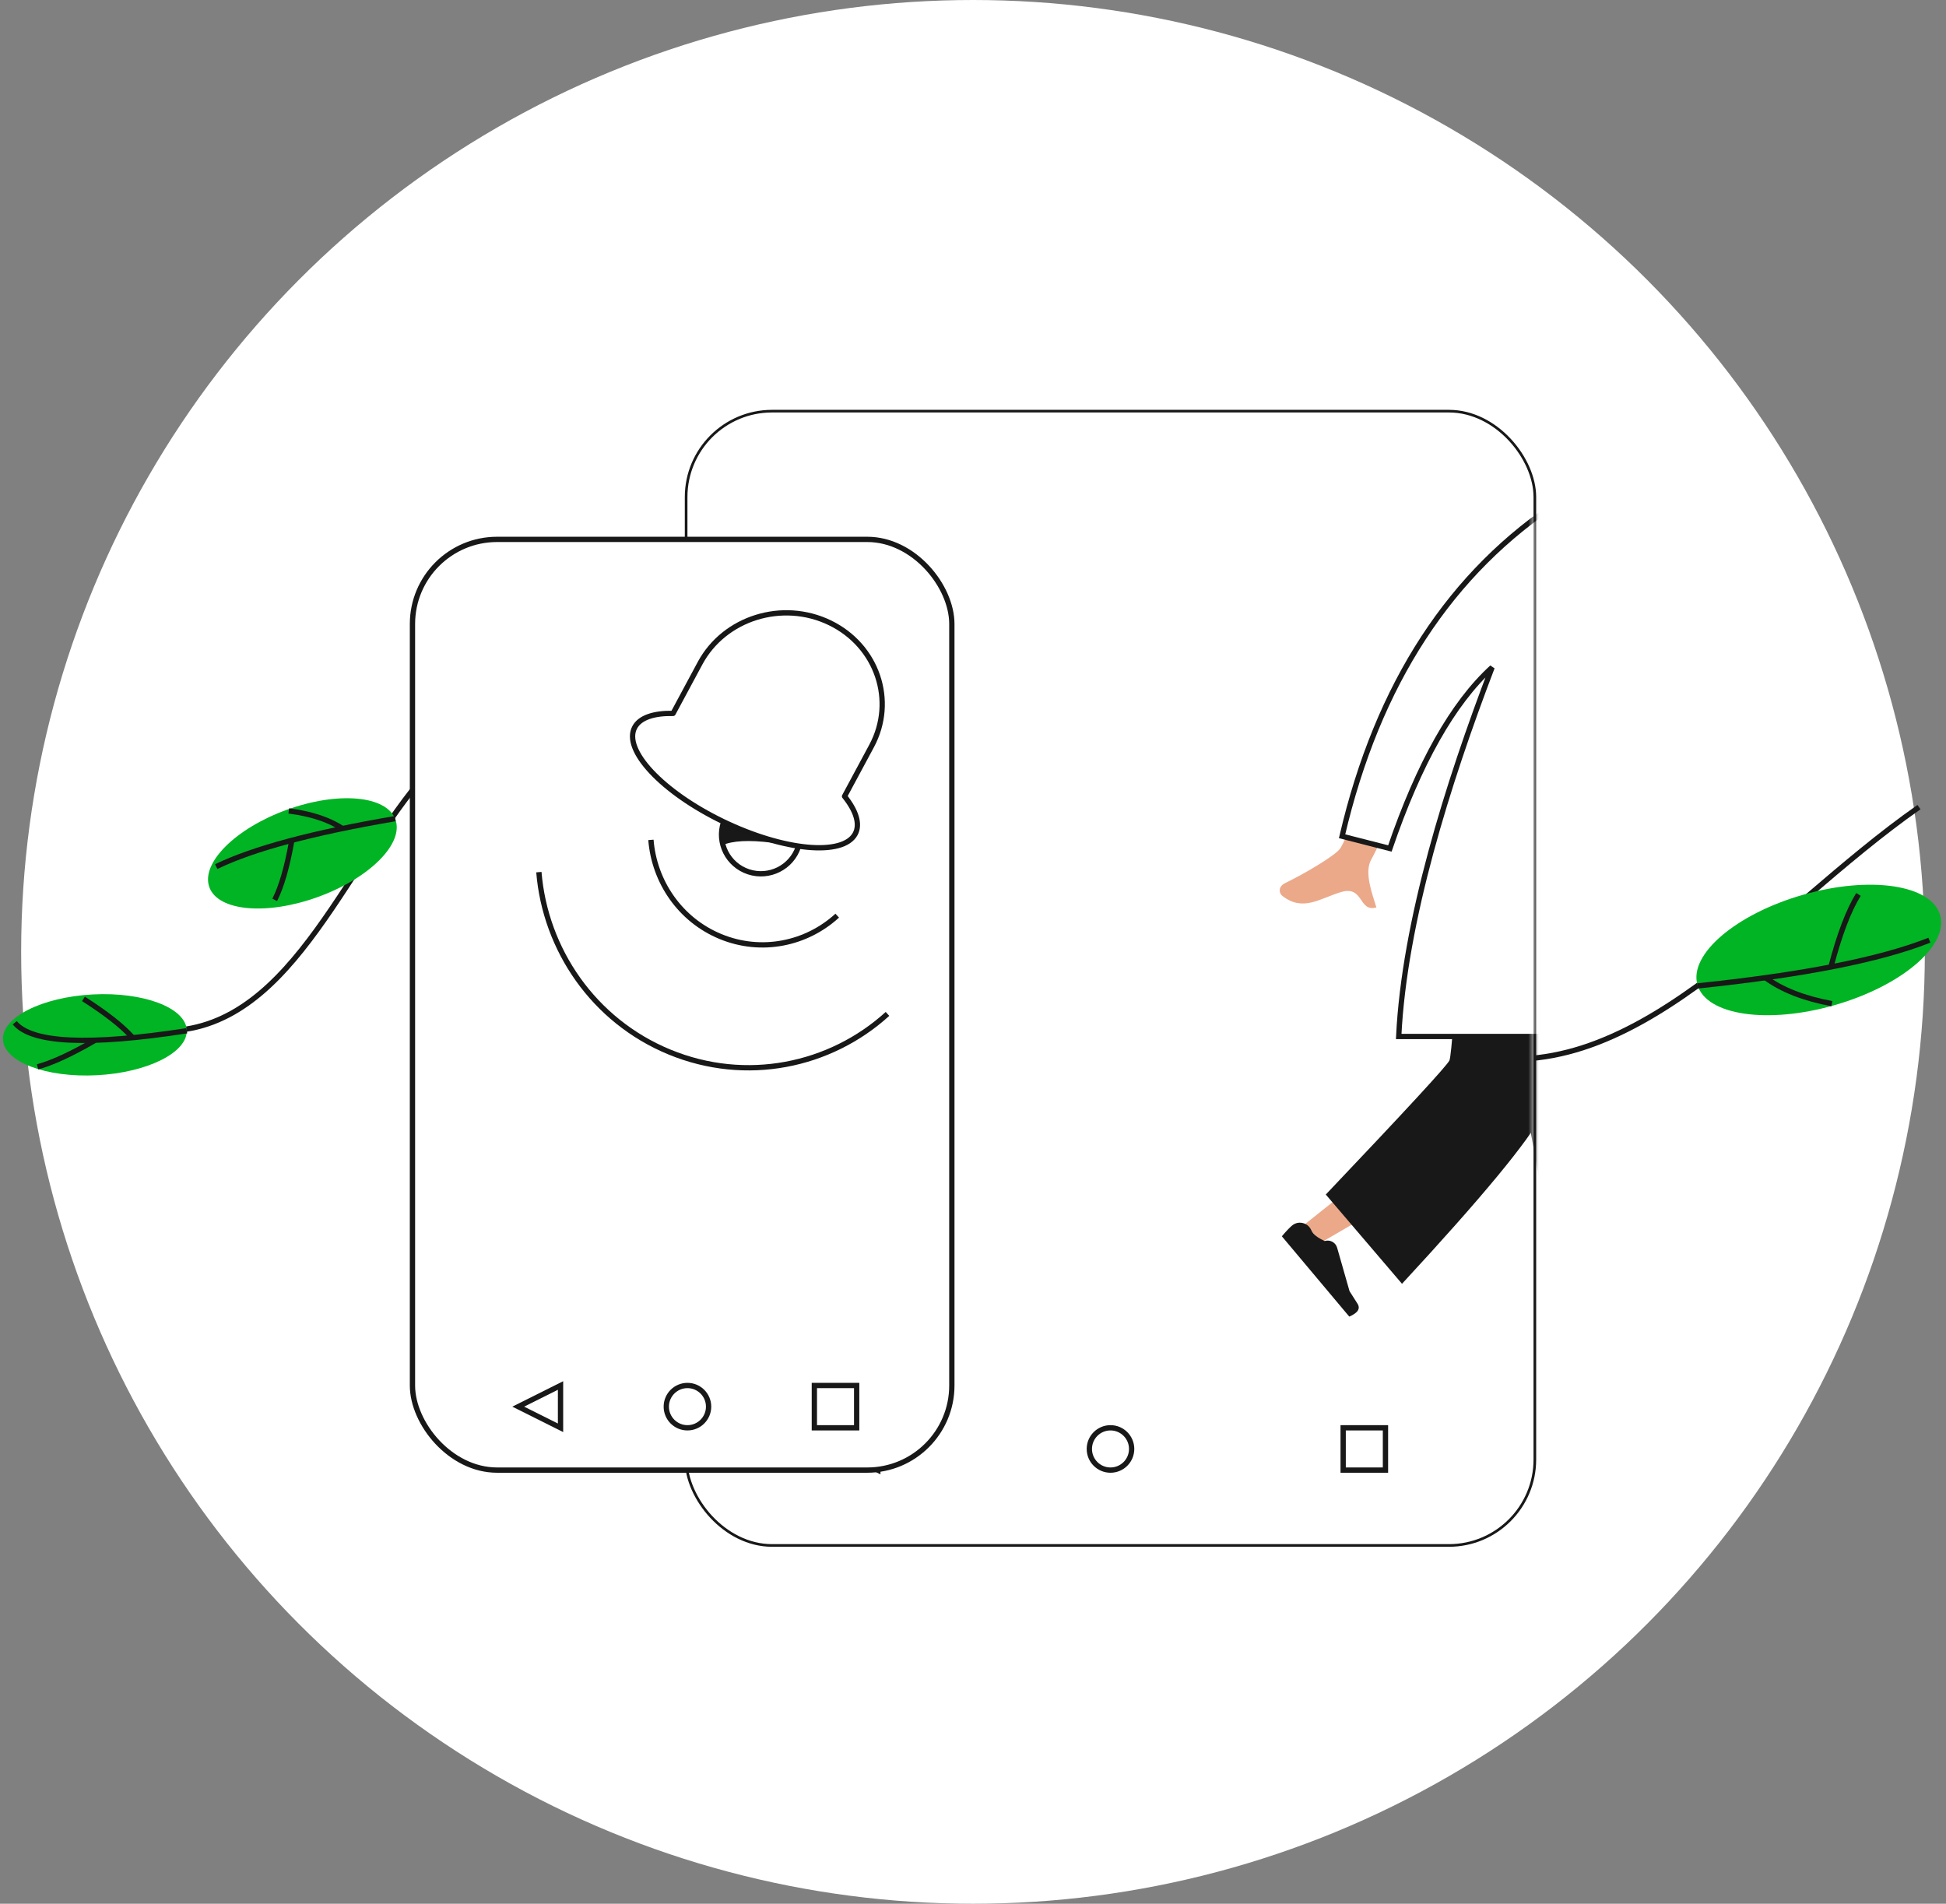 <svg height="180" viewBox="0 0 184 180" width="184" xmlns="http://www.w3.org/2000/svg" xmlns:xlink="http://www.w3.org/1999/xlink"><rect x="0" y="0" width="184" height="180" fill="#808080" stroke="none"/><defs><rect id="a" height="107" rx="8" width="80"/><mask id="b" fill="#fff"><use fill="#fff" fill-rule="evenodd" xlink:href="#a"/></mask></defs><g fill="none" fill-rule="evenodd"><g transform="translate(-17 -10)"><circle cx="109" cy="100" fill="#fff" r="90"/><g transform="matrix(.602 .799 -.799 .602 48.939 69.969)"><path d="m15.727 2.092c2.884 12.188 12.221 25.753 3.089 35" stroke="#181818" stroke-width=".5"/><g transform="matrix(-.829 -.559 .559 -.829 14.728 50.469)"><ellipse cx="3.823" cy="8.698" fill="#00b423" rx="3.823" ry="8.698"/><g stroke="#181818" stroke-width=".5"><path d="m3.155 17.361c1.913-9.167 1.947-14.592.103-16.275" transform="matrix(-.995 -.105 -.105 .995 8.715 .457)"/><path d="m2.007 8.898c.276-2.553.303-4.538.081-5.953" transform="matrix(-.934 .358 .358 .934 1.982 -.367)"/><path d="m5.148 12.937c.415-2.513.546-4.455.392-5.828" transform="matrix(.707 .707 .707 -.707 -5.513 13.309)"/></g></g><g transform="matrix(-.956 -.292 .292 -.956 15.978 25.361)"><ellipse cx="4.377" cy="9.36" fill="#00b423" rx="4.377" ry="9.36"/><g stroke="#181818" stroke-width=".5"><path d="m5.771 18.793c-.736-7.843-.737-13.685-.004-17.526" transform="matrix(-.996 -.087 -.087 .996 11.843 .517)"/><path d="m3.351 10.184c.37-2.566.443-4.557.218-5.973" transform="matrix(-.616 .788 .788 .616 .021 -.01)"/><path d="m6.61 14.306c.642-2.006.853-3.774.635-5.304" transform="matrix(.707 .707 .707 -.707 -6.199 14.966)"/></g></g></g><path d="m135.955-.851c3.296 17.064 13.967 36.055 3.53 49" stroke="#181818" stroke-width=".5" transform="matrix(.407 .914 -.914 .407 142.334 -37.601)"/><g transform="matrix(.276 .961 -.961 .276 198.946 91.311)"><ellipse cx="5.427" cy="11.938" fill="#00b423" rx="5.427" ry="11.938"/><g stroke="#181818" stroke-width=".5"><path d="m7.103 23.966c-.889-9.999-.872-17.448.049-22.349" transform="matrix(-.996 -.087 -.087 .996 14.689 .641)"/><path d="m4.174 12.934c.423-3.21.48-5.705.172-7.483" transform="matrix(-.616 .788 .788 .616 -.204 .099)"/><path d="m8.146 18.197c.843-2.534 1.14-4.762.893-6.682" transform="matrix(.707 .707 .707 -.707 -7.976 19.256)"/></g></g></g><g transform="translate(65 39)"><rect fill="#fff" height="107" rx="8" stroke="#181818" stroke-width=".5" width="80"/><use fill="#fff" xlink:href="#a"/><g mask="url(#b)"><g transform="translate(55 46)"><path d="m21.775 0 8.739 21.847 5.861 18.47h2.314l-8.96-40.317z" fill="#eba98a"/><path d="m20.026 0c-.093 7.701-1.452 18.07-1.669 18.55-.145.32-5.141 4.39-14.988 12.21l1.596 1.69c11.619-6.704 17.697-10.504 18.235-11.398.806-1.341 3.432-13.684 5.54-21.052z" fill="#eba98a"/><g fill="#181818"><path d="m.559 2.857c0 .318.053.781.158 1.391h9.914c.258-.854.109-1.315-.446-1.383-.555-.068-1.016-.13-1.383-.184l-3.897-1.741c-.47-.21-1.021.001-1.23.47-.004.009-.007.017-.011.026-.514.24-.931.36-1.253.36-.113 0-.246-.02-.397-.06-.619-.164-1.253.206-1.417.824-.026.097-.038.196-.038.296z" transform="matrix(.643 .766 -.766 .643 3.996 28.612)"/><path d="m.176 2.72c0 .318.053.781.158 1.391h9.914c.258-.854.109-1.315-.446-1.383-.555-.068-1.016-.13-1.383-.184l-3.897-1.741c-.47-.21-1.021.001-1.23.47-.004.009-.007.017-.011.026-.514.24-.931.36-1.253.36-.113 0-.246-.02-.397-.06-.619-.164-1.253.206-1.417.824-.026.097-.038.196-.038.296z" transform="translate(34.548 38.172)"/><path d="m27.747 38.842 10.942-1.193-8.109-37.649h-9.8z"/><path d="m5.358 27.945 7.206 8.439c7.59-8.201 12.015-13.553 13.275-16.054 1.26-2.501 2.393-9.278 3.398-20.329h-11.077c-.549 9.722-.919 14.81-1.111 15.262-.191.452-4.088 4.68-11.691 12.682z"/></g></g><g transform="translate(80 -8)"><path d="m2.379 9.154c-1.327-1.435-2.224-3.195-2.074-5.166.432-5.68 9.008-4.43 10.676-1.564 1.668 2.867 1.47 10.138-.686 10.65-.86.204-2.691-.296-4.556-1.332l1.17 7.632h-6.909z" fill="#eba98a" transform="translate(1.273 1.816)"/><path d="m3.002 12.714c-.868-3.679-3.341-6.188-2.963-7.832.252-1.096.923-1.778 2.013-2.045.564-2.174 2.383-3.098 5.456-2.774 4.61.487 7.424 2.311 6.209 6.325-1.117 0-2.465-.385-4.33.275-.592.209-1.015.858-1.269 1.947h-.843c-.818-1.292-1.624-1.767-2.419-1.424-.795.342-.976 1.174-.542 2.495l-.415 3.034z" fill="#181818"/></g><g transform="translate(56 8)"><path d="m44.462 21.027 7.224 5.939c2.026.681 3.703 1.47 5.031 2.368.306.311.66.924-.69.731s-2.779-.338-2.999.099c-.22.436.563 1.029.141 1.609-.282.387-1.401-.707-3.359-3.281l-7.322-3.544zm-32.712-2.57 4.239.597c-4.55 9.573-6.989 14.636-7.317 15.188-.739 1.243.13 3.408.47 4.555-1.718.481-1.169-2.093-3.341-1.451-1.983.586-3.619 1.914-5.582.335-.241-.194-.445-.829.323-1.199 1.912-.922 4.718-2.609 5.155-3.23.595-.848 2.613-5.779 6.055-14.794z" fill="#eba98a"/><path d="m28.258 2.299 2.533-1.078c4.299 8.398 10.311 16.361 19.747 22.706l-1.855 3.896c-8.139-3.819-15.777-6.67-19.343-13.157-1.197-2.177-.927-9.652-1.082-12.367z" fill="#ddd" transform="matrix(.996 .087 -.087 .996 1.416 -3.379)"/><path d="m20.147 38.019c7.491 1.155 13.387 1.155 17.689 0 .533-.143.617-1.441.37-2.322-3.849-13.716-6.488-25.685-6.488-35.212-.706.518-1.942.595-3.708.233-4.745 9.818-6.926 21.083-7.863 37.301z" fill="#181818"/><path d="m27.051.122h1.967c.458 2.682 1.902 38.998 6.362 50.878h-24.128c.523-10.883 4.649-23.956 8.829-34.895-3.696 3.368-6.918 9.074-9.665 17.119l-4.519-1.155c3.36-14.417 10.269-25.014 20.727-31.79.023-.052.045-.104.068-.156h.174c.064-.041.128-.082.193-.122z" fill="#fff" stroke="#181818" stroke-width=".5"/></g></g><g stroke="#181818" stroke-width=".5"><circle cx="40" cy="98" r="2"/><path d="m62 96h4v4h-4z"/><path d="m16 96 2 4h-4z" transform="matrix(0 -1 1 0 -82 114)"/></g></g><rect fill="#fff" height="88" rx="8" stroke="#181818" stroke-width=".5" width="51" x="39" y="51"/><g transform="matrix(.999 -.052 .052 .999 42.258 59.603)"><path d="m32.105 22.162c-.745 1.907-2.903 2.851-4.819 2.11-1.916-.742-2.865-2.889-2.12-4.796" fill="#fff" stroke="#181717" stroke-linejoin="round" stroke-width=".5"/><g stroke="#181818" stroke-width=".5" transform="matrix(-.982 .191 -.191 -.982 42.42 47.446)"><path d="m36.329 20.993c-3.295-6.55-10.045-11.076-17.808-11.128-7.83-.052-14.569 4.463-17.745 11.062" transform="matrix(.809 .588 -.588 .809 12.612 -7.958)"/><path d="m22.233 25.77c-1.761-3.531-5.368-5.972-9.517-6-4.184-.028-7.786 2.406-9.483 5.964" transform="matrix(.809 .588 -.588 .809 15.815 -3.136)"/></g><path d="m29.635 21.64c-2.15-.388-3.721-.388-4.714 0-.277-1.45-.015-2.172.786-2.164.77.007 1.976.96 4.143 1.765" fill="#181818"/><path d="m36.717 17.616c1.018 1.419 1.365 2.704.822 3.598-1.258 2.073-6.818 1.259-12.42-1.819-5.602-3.078-9.123-7.253-7.865-9.326.542-.894 1.885-1.251 3.685-1.121l2.798-4.612c2.516-4.146 8.086-5.567 12.443-3.173 4.357 2.394 5.849 7.695 3.334 11.842z" fill="#fff" stroke="#181717" stroke-linecap="round" stroke-linejoin="round" stroke-width=".5"/></g><g stroke="#181818" stroke-width=".5" transform="translate(49 131)"><circle cx="16" cy="2" r="2"/><path d="m28 0h4v4h-4z"/><path d="m2 0 2 4h-4z" transform="matrix(0 -1 1 0 0 4)"/></g></g></svg>